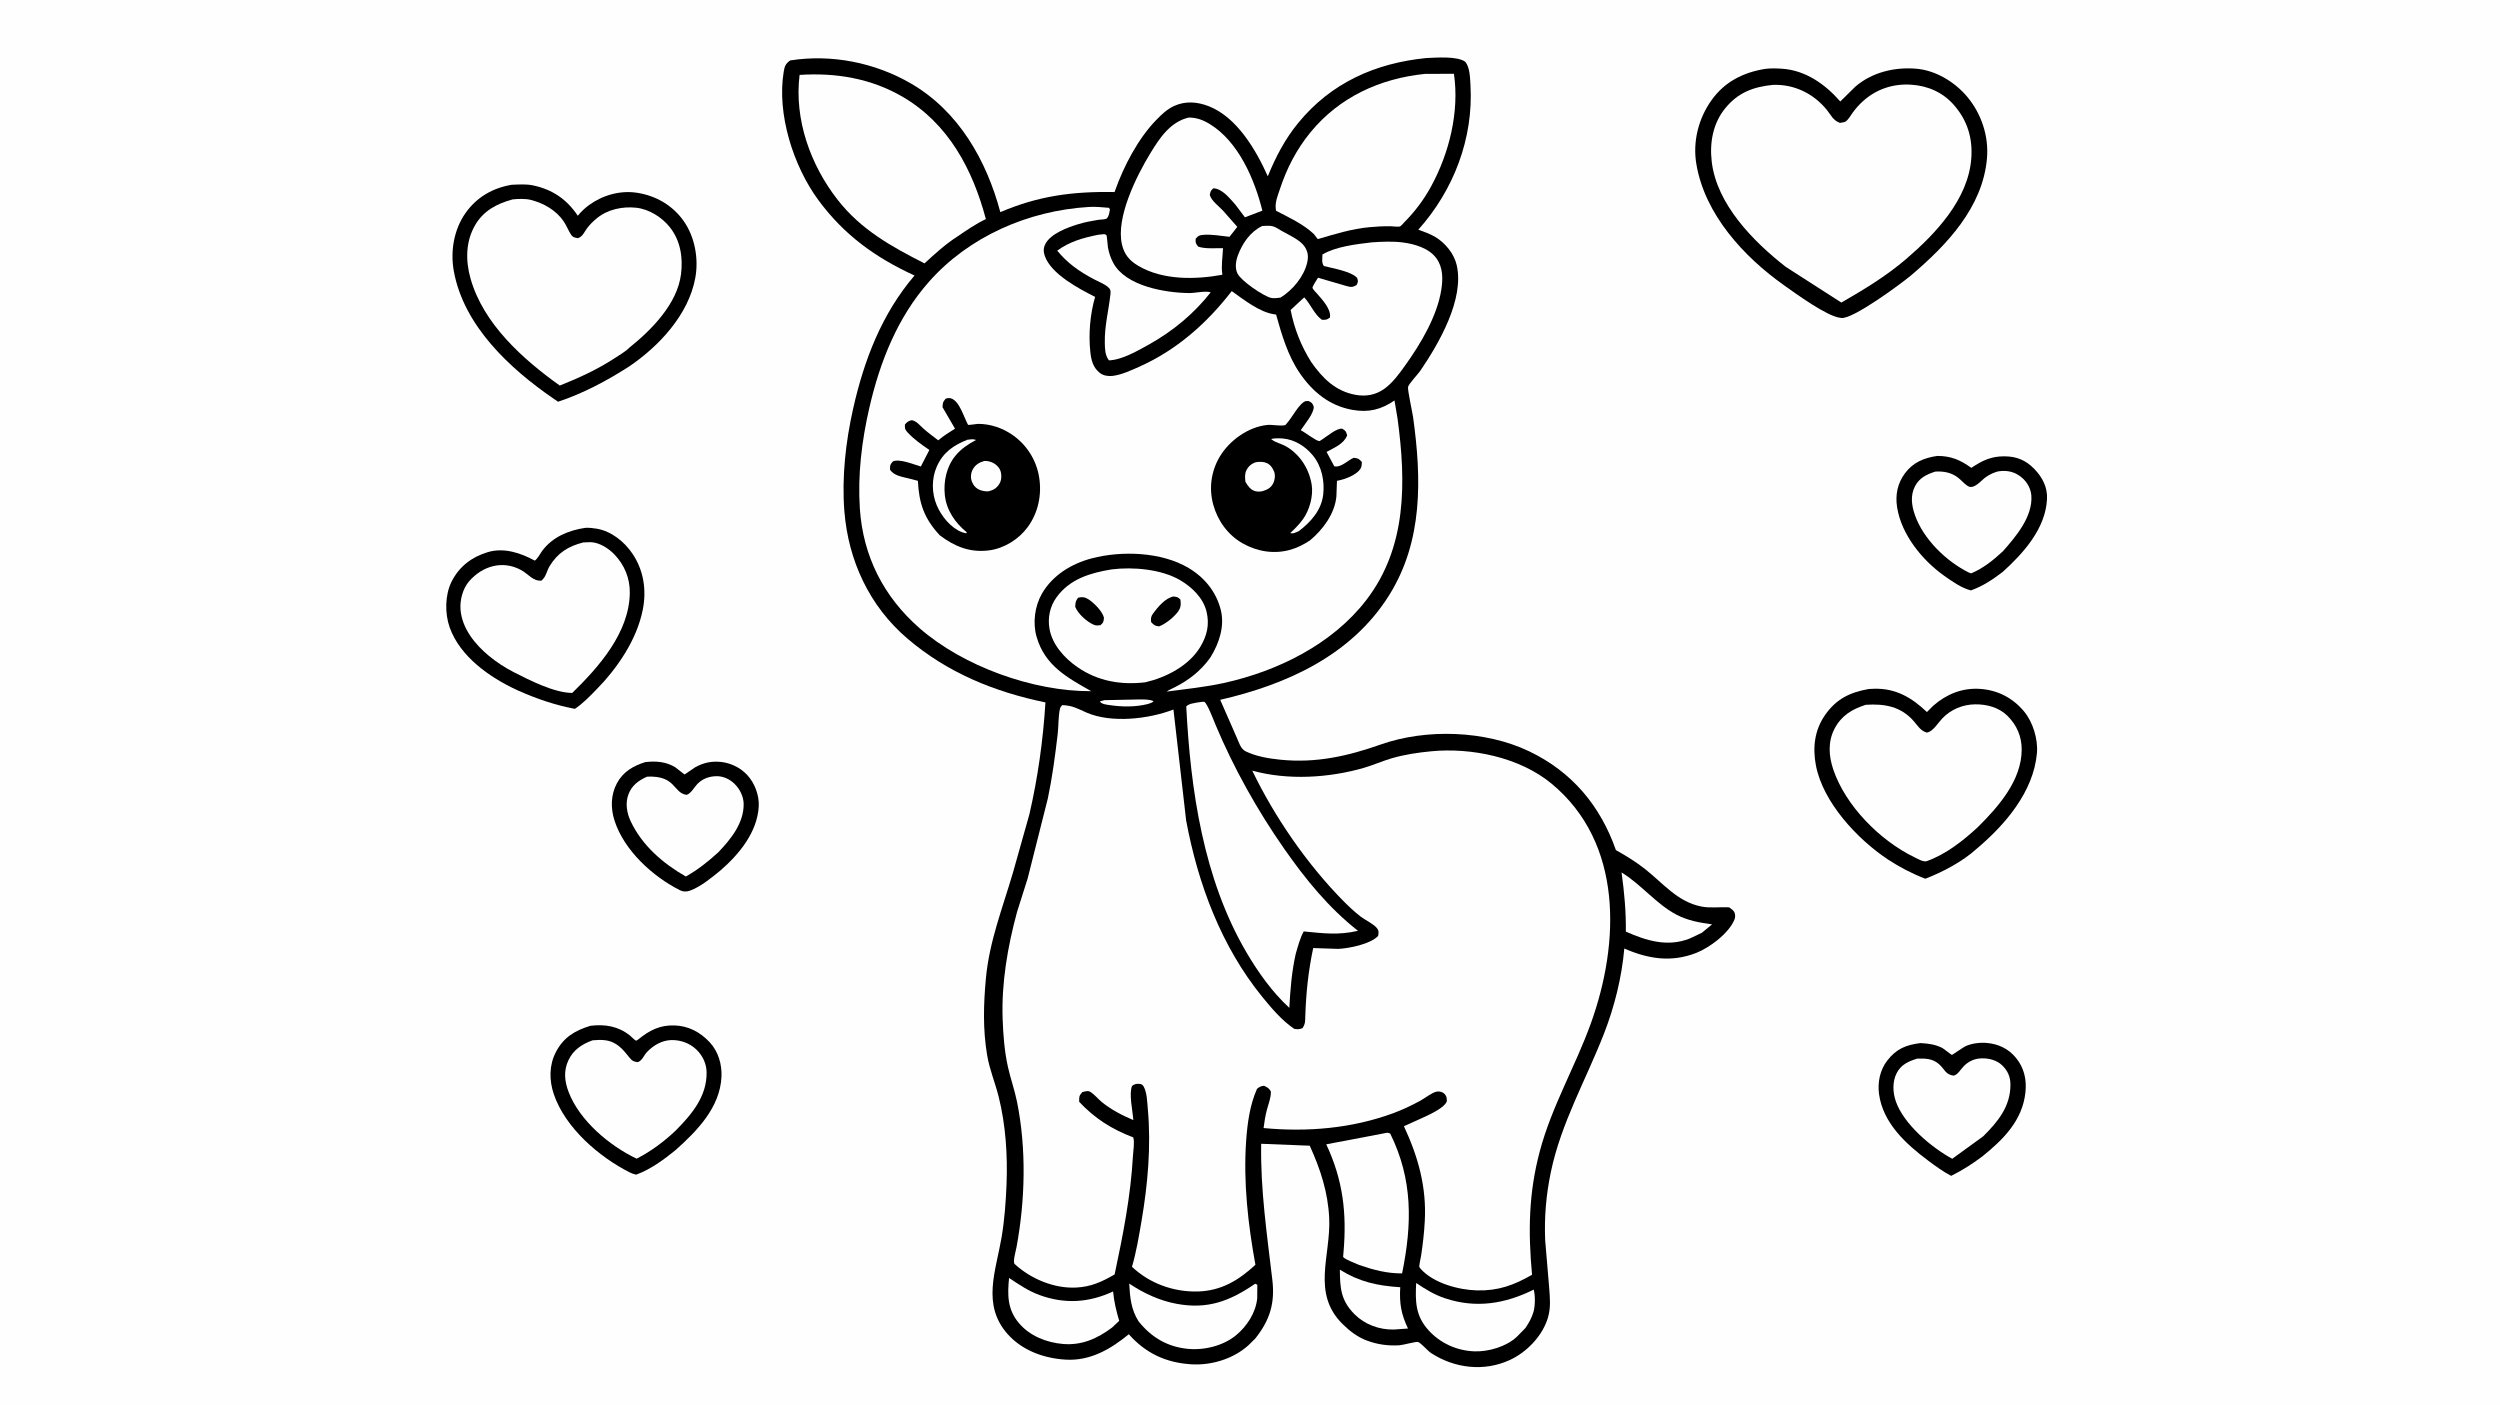 <svg version="1.1" xmlns="http://www.w3.org/2000/svg" style="display: block;" viewBox="0 0 2048 1152" width="1820" height="1024">
<path transform="translate(0,0)" fill="rgb(254,254,254)" d="M -0 -0 L 2048 0 L 2048 1152 L -0 1152 L -0 -0 z"/>
<path transform="translate(0,0)" fill="rgb(0,0,0)" d="M 528.598 624.174 C 537.145 623.153 545.722 623.79 553.189 628.424 C 554.208 629.057 560.447 634.264 560.896 634.289 C 561.021 634.295 568.377 629.042 569.382 628.482 C 575.25 625.22 580.781 623.705 587.479 623.826 C 596.659 623.991 605.785 627.921 612.063 634.669 C 618.279 641.351 622.103 651.475 621.563 660.61 C 620.32 681.615 605.549 699.65 590.301 712.833 C 583.261 718.614 573.773 726.483 565.158 729.5 C 562.539 730.417 559.721 730.486 557.198 729.223 C 534.74 717.984 511.247 696.522 503.412 672.077 C 500.171 661.965 500.277 651.021 505.387 641.5 C 510.493 631.986 518.699 627.336 528.598 624.174 z"/>
<path transform="translate(0,0)" fill="rgb(254,254,254)" d="M 530.119 636.087 C 554.081 635.046 551.108 649.347 562.5 651.018 C 566.226 649.726 568.509 645.008 571.194 642.194 C 575.409 637.778 580.969 635.788 587 635.714 C 592.563 635.646 597.873 638.189 601.793 642.046 C 606.093 646.277 609.155 652.423 609.209 658.5 C 609.35 674.184 598.694 687.319 588.44 698.052 C 580.109 705.642 571.695 712.377 561.832 717.891 C 543.015 707.153 525.981 692.46 516.629 672.584 C 513.494 665.922 512.131 657.827 514.757 650.76 C 517.582 643.157 523.002 639.294 530.119 636.087 z"/>
<path transform="translate(0,0)" fill="rgb(0,0,0)" d="M 1573.24 854.353 C 1579.65 854.715 1585.28 855.39 1591.09 858.334 C 1592.41 859.003 1598.51 864.044 1599.02 864.057 C 1599.36 864.066 1608.5 857.619 1610.29 856.833 C 1615.49 854.553 1621.78 853.76 1627.42 854.224 C 1636.98 855.009 1645.28 858.916 1651.4 866.356 C 1658.19 874.598 1660.35 884.243 1659.23 894.749 C 1656.79 917.729 1641.16 933.294 1624.09 947.064 C 1615.98 953.201 1607.49 958.607 1598.38 963.126 C 1591.82 959.683 1585.65 955.18 1579.72 950.762 C 1561.46 937.15 1542.54 919.936 1539.31 896.145 C 1538.01 886.56 1540.06 876.414 1546.04 868.674 C 1553.54 858.969 1561.47 855.849 1573.24 854.353 z"/>
<path transform="translate(0,0)" fill="rgb(254,254,254)" d="M 1570.49 867.092 C 1577.17 866.898 1583.09 866.908 1588.42 871.597 C 1593.21 875.806 1593.64 880.16 1600.5 881.046 C 1604.14 879.917 1605.95 876.156 1608.49 873.5 C 1612.55 869.252 1617.58 866.977 1623.44 866.86 C 1629.51 866.739 1635.87 868.354 1640.31 872.715 C 1644.78 877.096 1646.9 882.018 1646.95 888.289 C 1647.09 906.206 1636.58 918.913 1624.62 930.734 L 1599.28 949.133 C 1582.36 939.987 1559.46 920.771 1553.03 902 C 1550.54 894.728 1550.17 886.121 1553.68 879.126 C 1557.28 871.953 1563.23 869.416 1570.49 867.092 z"/>
<path transform="translate(0,0)" fill="rgb(0,0,0)" d="M 1586.99 373.347 C 1598.29 373.374 1605.93 376.645 1614.89 383.133 C 1623.91 377.128 1631.15 373.601 1642.09 373.677 C 1652.15 373.746 1659.61 376.837 1666.66 384.178 C 1673.18 390.963 1677.34 398.969 1676.92 408.509 C 1675.84 432.754 1657.62 453.014 1640.68 468.314 C 1632.51 474.631 1624.36 479.98 1614.61 483.527 C 1607.06 481.705 1599.01 476.021 1592.68 471.537 C 1574.68 458.783 1557.68 437.846 1554.12 415.519 C 1552.5 405.304 1554.39 395.907 1560.55 387.564 C 1567.21 378.553 1576.29 374.954 1586.99 373.347 z"/>
<path transform="translate(0,0)" fill="rgb(254,254,254)" d="M 1585.4 386.184 C 1592.17 385.78 1598.5 386.891 1604 391.127 C 1606.7 393.208 1609.14 396.251 1612 398.025 C 1617.19 401.244 1623.01 393.247 1626.97 390.583 C 1630.25 388.376 1634.48 386.195 1638.47 385.8 C 1645.38 385.115 1651.06 386.671 1656.37 391.163 C 1660.67 394.792 1663.7 400.276 1664.09 405.913 C 1665.28 423.125 1651.48 439.327 1640.8 451.435 C 1633.03 458.707 1624.64 465.412 1614.76 469.571 C 1614.1 469.387 1613.55 469.225 1612.93 468.922 C 1594.38 459.748 1575.55 441.49 1568.67 421.674 C 1565.96 413.885 1564.86 405.79 1568.75 398.239 C 1572.33 391.307 1578.28 388.482 1585.4 386.184 z"/>
<path transform="translate(0,0)" fill="rgb(0,0,0)" d="M 483.691 840.18 C 495.702 838.765 506.447 840.475 516.13 848.224 C 517.195 849.076 520.054 852.079 521.02 852.363 C 521.397 852.473 522.619 851.55 522.89 851.33 C 531.955 843.974 540.47 839.513 552.457 839.889 C 564.056 840.253 573.651 845.371 581.462 853.777 C 588.458 861.306 591.516 871.886 591.034 882 C 589.833 907.183 570.985 926.313 553.384 942.057 C 543.728 949.884 532.92 957.854 521.152 962.124 C 519.405 961.771 517.779 961.252 516.183 960.452 C 490.808 947.731 462.927 923.709 453.615 896.025 C 449.842 884.809 449.812 872.369 455.367 861.719 C 461.733 849.516 471.061 844.052 483.691 840.18 z"/>
<path transform="translate(0,0)" fill="rgb(254,254,254)" d="M 485.427 852.086 C 488.768 851.772 492.578 851.586 495.901 852.043 C 505.418 853.352 510.322 859.547 515.888 866.5 C 518.038 869.185 519.16 869.524 522.5 869.967 C 526.126 868.7 527.467 864.381 530.019 861.679 C 535.244 856.147 542.472 851.982 550.188 851.878 C 557.827 851.775 565.203 854.53 570.677 859.843 C 575.668 864.688 578.77 871.356 578.853 878.368 C 579.088 898.211 566.618 912.771 553.497 926.037 C 544.226 934.876 532.957 943.297 521.51 949.046 C 499.299 938.415 474.937 918.096 465.877 894.583 C 462.51 885.846 461.544 877.31 465.58 868.577 C 469.591 859.899 476.749 855.227 485.427 852.086 z"/>
<path transform="translate(0,0)" fill="rgb(0,0,0)" d="M 479.402 432.276 C 482.524 432.071 485.926 432.452 489 432.989 C 500.922 435.074 511.54 443.658 518.18 453.533 C 527.346 467.164 529.718 483.279 526.599 499.164 C 521.708 524.076 505.636 547.41 488.125 565.199 C 482.753 570.656 477.332 576.285 470.946 580.553 C 454.637 577.432 439.91 572.429 424.727 565.688 L 423.353 565.059 C 401.198 554.828 376.824 537.73 368.357 513.789 C 364.325 502.39 364.486 487.122 369.984 476.241 C 376.236 463.868 386.446 456.147 399.601 452.176 C 412.77 448.201 426.539 452.815 438.058 459.107 C 440.129 457.995 442.611 453.206 444.131 451.158 C 452.623 439.725 465.698 434.33 479.402 432.276 z"/>
<path transform="translate(0,0)" fill="rgb(254,254,254)" d="M 477.818 444.225 L 483.617 443.991 C 490.762 444.101 498.469 448.99 503.254 453.978 C 511.584 462.661 516.1 473.572 515.934 485.644 C 515.486 518.087 490.69 546.172 468.774 567.521 C 453.666 567.352 433.803 557.06 420.693 550.412 C 413.44 546.644 406.864 542.377 400.553 537.17 C 389.126 527.743 378.525 514.681 377.278 499.361 C 376.632 491.439 379.078 482.02 384.364 475.965 C 395.242 463.503 411.674 458.623 426.781 466.781 C 432.821 470.043 436.407 475.963 443.5 475.537 C 447.574 472.189 447.618 467.945 450.293 463.549 C 456.877 452.729 465.684 447.288 477.818 444.225 z"/>
<path transform="translate(0,0)" fill="rgb(0,0,0)" d="M 1530.85 564.291 L 1535.2 564.091 C 1553.05 563.585 1566.07 571.32 1578.54 583.168 L 1583.7 578.002 C 1594.46 568.526 1607.57 563.178 1622.1 564.198 C 1636.53 565.212 1648.7 571.48 1657.99 582.526 C 1665.35 591.292 1669.67 605.416 1668.65 616.908 C 1665.83 648.597 1642.53 675.622 1619.16 695.275 C 1607.87 705.587 1591.41 714.289 1577.2 719.706 C 1566.55 715.644 1556.08 710.217 1546.57 703.923 C 1521.7 687.454 1493.39 657.19 1487.6 626.925 C 1484.82 612.386 1486.43 598.119 1495 585.726 C 1504.16 572.485 1515.43 567.03 1530.85 564.291 z"/>
<path transform="translate(0,0)" fill="rgb(254,254,254)" d="M 1528.5 577.227 C 1543.71 576.228 1557.25 578.508 1567.83 590.718 C 1571.07 594.458 1573.53 598.742 1578.5 599.986 C 1583.49 599.232 1587.73 591.902 1591.23 588.277 C 1598.3 580.961 1607.83 577.002 1617.97 576.857 C 1627.47 576.721 1637.5 579.33 1644.44 586.204 C 1652.14 593.843 1656.19 603.078 1656.17 613.917 C 1656.14 639.094 1637.17 660.669 1620.37 677.312 C 1608.34 688.497 1594.05 699.751 1578.4 705.299 C 1575.66 706.271 1570.74 703.293 1568 701.961 C 1540.03 688.351 1511.88 659.984 1501.81 630.21 C 1498.13 619.313 1497.32 607.658 1502.71 597.097 C 1508.28 586.182 1517.23 580.738 1528.5 577.227 z"/>
<path transform="translate(0,0)" fill="rgb(0,0,0)" d="M 419.16 151.227 C 424.96 151 430.994 150.528 436.708 151.738 C 452.684 155.121 464.379 163.197 473.33 176.615 C 475.957 173.316 479.131 170.348 482.534 167.86 C 493.764 159.649 508.196 155.627 522.01 157.8 C 537.481 160.233 551.102 168.149 560.132 181.017 C 569.325 194.116 572.445 211.916 569.583 227.54 C 564.056 257.712 539.813 283.519 515.265 300.156 C 497.074 311.808 477.74 322.153 457.162 328.958 L 453.551 326.496 C 417.558 301.789 379.882 266.759 371.76 221.927 C 368.82 205.702 371.827 187.858 381.412 174.302 C 390.59 161.323 403.682 153.848 419.16 151.227 z"/>
<path transform="translate(0,0)" fill="rgb(254,254,254)" d="M 419.84 163.218 C 424.413 162.719 430.422 162.496 434.877 163.626 C 445.391 166.296 455.778 172.213 461.886 181.379 C 464.139 184.76 465.559 188.66 467.775 192.041 C 469.294 194.359 471.005 194.56 473.5 194.977 C 477.439 193.614 478.696 189.769 481.06 186.653 C 483.302 183.699 486.162 180.913 489.043 178.565 C 497.909 171.336 510.039 168.822 521.227 170.04 C 531.683 171.18 542.153 177.756 548.631 185.866 C 557.467 196.927 559.61 210.776 557.886 224.5 C 554.817 248.916 533.642 270.154 515.53 284.714 C 512.323 287.942 507.118 290.935 503.277 293.45 C 489.486 302.478 473.866 309.628 458.573 315.71 C 428.258 294.076 395.989 265.184 385.5 228.182 C 381.338 213.501 381.364 197.932 389.152 184.407 C 396.028 172.465 407.023 166.75 419.84 163.218 z"/>
<path transform="translate(0,0)" fill="rgb(0,0,0)" d="M 1446.06 56.291 C 1450.5 55.726 1455.34 55.849 1459.8 56.148 C 1479.12 57.437 1495.27 68.873 1507.55 83.011 L 1519.9 70.831 C 1533.56 59.06 1552.14 54.658 1569.77 56.147 C 1585.75 57.495 1601.2 66.891 1611.44 79.021 C 1623.17 92.929 1629.29 111.395 1627.73 129.567 C 1624.27 169.805 1594.65 200.738 1565.43 225.532 C 1556.52 232.957 1517.86 261.327 1508.57 260.343 L 1507.5 260.203 C 1496.47 258.896 1471.57 240.707 1461.69 233.716 C 1428.46 210.201 1396.57 175.529 1389.64 134.193 C 1386.55 115.802 1391.45 96.636 1402.3 81.619 C 1413.09 66.689 1428.25 59.14 1446.06 56.291 z"/>
<path transform="translate(0,0)" fill="rgb(254,254,254)" d="M 1452.56 69.37 C 1469.8 68.829 1485.42 76.376 1496.36 89.65 C 1500.14 94.234 1501.42 98.373 1507.27 100.536 C 1508.42 100.287 1510.61 100.092 1511.61 99.593 C 1513.77 98.505 1516.26 94.232 1517.63 92.299 C 1520.16 88.746 1523.15 85.388 1526.42 82.492 C 1537.38 72.775 1550.85 68.325 1565.48 69.231 C 1579.27 70.084 1591.69 75.525 1600.83 86.082 C 1611.81 98.75 1616.16 113.268 1614.87 129.836 C 1612.27 163.309 1585.68 191.292 1561.62 211.953 C 1545.31 225.979 1527.02 237.028 1508.43 247.717 L 1462.96 218.52 C 1436.43 197.823 1406.33 167.329 1402.24 132.233 C 1400.42 116.626 1403.27 100.741 1413.44 88.382 C 1423.95 75.599 1436.37 70.99 1452.56 69.37 z"/>
<path transform="translate(0,0)" fill="rgb(0,0,0)" d="M 1168.5 47.399 C 1176.62 47.106 1193.64 45.595 1200.4 50.5 C 1204.15 55.155 1204.28 63.797 1204.62 69.7 C 1207.13 113.296 1190.79 155.74 1161.89 187.995 C 1166.54 189.763 1171.57 191.423 1175.83 194.005 C 1183.93 198.913 1191.09 207.531 1193.29 216.862 C 1199.9 244.914 1178.6 281.466 1163.54 303.557 C 1161.68 306.294 1154.1 314.22 1153.48 316.851 C 1152.96 319.054 1157.1 337.985 1157.61 341.629 C 1164.57 391.887 1165.8 443.016 1137.97 487.477 C 1107.17 536.704 1054.05 560.631 999.592 573.151 L 1013.12 604 C 1015.06 608.285 1016.3 613.407 1020.64 615.463 C 1029.37 619.595 1039.47 621.261 1049.01 622.223 C 1078.08 625.153 1104.1 619.285 1131.21 609.716 C 1168.38 596.598 1216.94 598.214 1252.65 615.314 C 1287.83 632.162 1310.96 659.858 1323.77 696.281 C 1332.14 700.968 1340.25 705.928 1347.79 711.903 C 1362.58 723.637 1374.28 738.625 1393.74 742.49 C 1400.96 743.926 1409.09 742.756 1416.5 743.131 C 1418.07 744.257 1420.17 745.575 1420.92 747.429 C 1421.61 749.131 1421.6 751.298 1420.93 753 C 1416.43 764.409 1400.37 776.269 1389.51 780.504 C 1369.06 788.482 1350.1 785.378 1330.63 776.894 C 1328.58 800.499 1322.57 824.558 1313.99 846.6 C 1299.21 884.522 1278.84 919.785 1270.45 960.051 C 1266.55 978.817 1265.02 996.802 1265.81 1015.95 L 1269.05 1054.34 C 1269.68 1062.86 1270.56 1070.64 1268.14 1079.03 L 1267.88 1079.9 L 1267.29 1081.64 C 1262.32 1095.5 1250.19 1107.78 1236.9 1113.95 C 1215.81 1123.72 1191.57 1120.83 1172.39 1108.31 C 1169.49 1106.41 1164.36 1100.28 1161.72 1099.24 C 1160.22 1098.66 1149.27 1101.73 1146.5 1101.91 C 1137.27 1102.48 1128.61 1101.33 1119.91 1098.11 C 1112.13 1095.24 1105.59 1090.22 1099.76 1084.43 C 1074.27 1059.16 1090.27 1028.58 1088.89 997.913 C 1087.94 976.697 1081.68 957.573 1072.93 938.422 L 1033.16 936.84 C 1032.5 974.807 1037.93 1010.91 1042.32 1048.51 C 1044.53 1067.4 1040.3 1081.28 1028.41 1096.27 L 1022.72 1101.9 C 1010.38 1113.02 992.612 1118.46 976.147 1117.5 C 955.191 1116.27 938.568 1108.47 924.716 1092.87 C 909.904 1105.05 893.236 1114.78 873.325 1113.69 C 855.388 1112.7 837.401 1106.29 825.287 1092.55 C 804.229 1068.66 815.777 1041.12 820.431 1013.84 C 822.895 999.409 823.964 984.652 824.554 970.036 C 825.507 946.409 823.861 921.114 818.061 898.112 C 815.157 886.597 810.649 876.065 808.66 864.224 C 805.107 843.065 805.688 822.507 807.661 801.237 C 810.471 770.938 821.333 743.667 829.797 714.771 L 843.234 667.091 C 850.198 637.085 854.53 606.01 856.431 575.287 C 814.528 566.601 776.193 551.02 743.389 523.018 C 712.217 496.409 694.878 459.063 691.7 418.518 C 689.523 390.741 692.807 361.61 698.921 334.5 C 707.907 294.656 722.379 256.915 749.179 225.561 C 717.091 210.859 691.39 192.324 670.353 163.692 C 649.879 135.827 636.296 93.208 642.007 58.662 C 642.764 54.082 643.51 52.117 647.272 49.377 C 681.153 44.039 716.684 51.105 746.224 68.242 C 785.302 90.912 808.125 131.14 819.47 173.639 C 851.047 160.168 879.113 156.605 913.055 157.174 L 913.456 156.027 C 920.584 135.976 932.274 113.494 947.146 98.187 C 951.472 93.734 956.025 89.336 961.73 86.713 C 971.009 82.448 980.718 83.179 990.114 86.829 C 1013.3 95.836 1028.97 122.786 1038.58 144.279 C 1045.1 128.328 1052.55 113.968 1063.5 100.581 C 1090.45 67.645 1126.74 51.548 1168.5 47.399 z"/>
<path transform="translate(0,0)" fill="rgb(254,254,254)" d="M 904.65 573.429 L 932.62 572.864 C 936.783 572.902 941.122 572.543 945 574.26 C 944.171 575.543 941.87 576.02 940.407 576.569 C 930.256 579.163 919.061 579.024 908.762 577.438 C 906.003 577.013 902.653 576.791 900.966 574.5 L 904.65 573.429 z"/>
<path transform="translate(0,0)" fill="rgb(254,254,254)" d="M 1097.62 1039.99 C 1113.66 1049.99 1128.43 1053.17 1147.08 1054.36 C 1146.31 1067.5 1147.76 1076.27 1153.43 1088.19 L 1141.7 1089.02 C 1129.86 1089.21 1118.09 1084.96 1109.64 1076.5 C 1098.37 1065.21 1097.71 1054.92 1097.62 1039.99 z"/>
<path transform="translate(0,0)" fill="rgb(254,254,254)" d="M 1328.38 714.58 C 1344.49 724.383 1356.77 740.431 1373.27 749.113 C 1382.65 754.048 1392.21 755.666 1402.53 757.108 L 1394.18 763.976 L 1384.22 768.707 C 1366.02 775.873 1348.88 770.531 1331.89 763.049 C 1332.08 746.563 1330.64 730.881 1328.38 714.58 z"/>
<path transform="translate(0,0)" fill="rgb(254,254,254)" d="M 1034.08 184.983 C 1036.66 184.866 1039.62 184.603 1042.16 185.093 C 1044.73 185.587 1047.76 187.765 1050.04 189.056 C 1055.51 192.153 1065.05 196.398 1068.63 201.701 C 1071.56 206.045 1072 209.961 1070.83 215.035 C 1068.19 226.512 1058.75 237.688 1048.95 243.669 C 1046.42 243.995 1043.35 244.494 1040.87 243.805 C 1034.51 242.04 1016.8 230.068 1013.76 223.956 C 1011.5 219.414 1012.38 213.591 1014.1 209 C 1017.79 199.093 1024.35 189.528 1034.08 184.983 z"/>
<path transform="translate(0,0)" fill="rgb(254,254,254)" d="M 826.625 1046.78 C 834.668 1052.08 842.314 1057.36 851.414 1060.7 C 872.149 1068.32 892.027 1067.08 911.854 1057.81 C 912.549 1066.01 914.527 1074.01 916.839 1081.88 L 911.011 1087.4 C 898.901 1096.45 886.216 1102.15 870.76 1100.84 C 857.275 1099.69 843.501 1094.26 834.637 1083.66 C 825.157 1072.32 825.267 1060.69 826.625 1046.78 z"/>
<path transform="translate(0,0)" fill="rgb(254,254,254)" d="M 1028.22 1051.5 C 1029.12 1051.68 1029.32 1051.92 1030 1052.5 L 1029.9 1063.5 C 1028.76 1075.17 1021.49 1086.37 1012.57 1093.7 C 1001.84 1102.53 985.978 1106.3 972.243 1104.75 C 955.734 1102.9 942.94 1095.13 932.699 1082.27 C 926.448 1072.4 925.712 1062.61 925.049 1051.35 C 936.775 1059.28 949.973 1065.37 963.953 1067.96 C 989.435 1072.67 1007.49 1065.69 1028.22 1051.5 z"/>
<path transform="translate(0,0)" fill="rgb(254,254,254)" d="M 1160.12 1050.88 C 1168.01 1056.17 1174.83 1060.43 1183.95 1063.47 C 1209.13 1071.85 1233.08 1067.96 1256.42 1056.3 C 1257.73 1061 1257.64 1069.68 1256.28 1074.38 C 1254.79 1079.51 1252.62 1083.33 1249.64 1087.75 L 1242.72 1094.83 C 1234.15 1102.97 1219.54 1107.29 1207.91 1106.88 C 1193.45 1106.37 1179.83 1100.26 1170.14 1089.48 C 1159.42 1077.56 1159.4 1065.89 1160.12 1050.88 z"/>
<path transform="translate(0,0)" fill="rgb(254,254,254)" d="M 899.551 192.194 L 904.5 191.657 C 905.128 191.938 905.95 191.966 906.385 192.5 C 906.866 193.092 907.373 201.138 907.589 202.375 C 908.359 206.78 909.839 211.212 911.948 215.165 C 922.205 234.391 954.725 239.737 974.168 239.933 C 979.105 239.983 987.399 237.923 991.821 239.328 C 977.98 256.933 960.939 270.957 941.505 281.934 C 932.086 287.078 919.41 294.659 908.5 295.071 L 908.155 294.649 C 905.27 290.82 905.153 285.472 905.062 280.875 C 904.782 266.773 908.179 254.57 909.677 240.858 C 909.978 238.1 909.811 236.755 907.5 234.857 C 904.365 232.283 899.529 230.423 895.898 228.494 C 884.162 222.262 874.53 215.538 866.072 205.201 C 876.326 197.668 887.297 194.683 899.551 192.194 z"/>
<path transform="translate(0,0)" fill="rgb(254,254,254)" d="M 1134.7 928.111 C 1136.71 927.722 1136.9 927.625 1138.88 928.5 C 1157.51 966.304 1156.86 1002.48 1148.6 1043.02 C 1136.32 1043.13 1125.02 1040.16 1113.51 1036.15 C 1110.71 1034.86 1101.89 1031.71 1100.27 1029.55 C 1100.2 1029.46 1100.57 1026.09 1100.6 1025.76 C 1103.37 993.737 1100.23 966.54 1086.46 937.304 L 1134.7 928.111 z"/>
<path transform="translate(0,0)" fill="rgb(254,254,254)" d="M 910.659 466.31 C 928.201 464.097 951.375 466.13 966.8 475.153 C 976.429 480.785 985.641 489.647 988.377 500.813 C 991.006 511.544 988.764 520.837 983.039 530.172 C 973.68 545.433 955.063 554.919 938.248 558.793 C 918.345 561.172 899.285 557.913 882.546 546.305 C 871.948 538.956 861.969 527.924 859.732 514.882 C 858.177 505.819 860.075 496.667 865.507 489.164 C 876.401 474.118 893.197 469.162 910.659 466.31 z"/>
<path transform="translate(0,0)" fill="rgb(0,0,0)" d="M 883.15 489.5 C 886.706 488.654 888.994 489.013 892 491.028 C 896.458 494.017 903.133 500.675 904.394 506 C 903.894 509.444 904.098 509.755 901.5 511.99 C 899.03 512.268 898.004 512.542 895.672 511.505 C 890.255 509.096 883.036 502.607 880.84 497 C 880.984 493.425 880.994 492.539 883.15 489.5 z"/>
<path transform="translate(0,0)" fill="rgb(0,0,0)" d="M 961.412 488.5 C 964.415 488.956 964.849 488.895 966.978 491 C 967.307 493.605 967.547 495.97 966.47 498.461 C 964.192 503.728 954.881 511.136 949.5 512.993 C 945.816 512.484 945.484 512.04 943.016 509.5 C 942.644 506.705 942.81 504.898 944.5 502.587 C 948.421 497.226 954.677 489.659 961.412 488.5 z"/>
<path transform="translate(0,0)" fill="rgb(254,254,254)" d="M 973.701 96.167 C 980.212 96.11 985.6 98.145 991.088 101.515 C 1014.65 115.982 1027.79 146.894 1034.13 172.427 L 1019.85 177.888 L 1011.86 167.285 C 1007.12 162.032 1001.3 154.505 994 154.1 C 991.723 156.106 991.73 156.502 991.055 159.5 C 992.193 164.149 998.402 168.773 1001.67 172.175 L 1013.59 185.708 L 1007.2 193.87 C 1000.52 193.138 992.482 191.678 985.844 192.242 C 982.517 192.525 981.65 192.877 979.5 195.409 C 979.335 198.928 979.393 199.034 981.5 201.864 C 987.09 203.908 995.855 203.066 1001.89 203.161 C 1001.59 210.973 1000.27 216.938 1001.34 224.945 C 979.131 228.993 952.608 229.491 932.5 217.635 C 925.234 213.351 920.957 208.302 919.07 199.962 C 914.072 177.875 931.062 143.973 942.309 125.489 C 949.976 112.887 958.575 99.831 973.701 96.167 z"/>
<path transform="translate(0,0)" fill="rgb(254,254,254)" d="M 1123.82 198.394 C 1132.03 197.823 1140.67 197.433 1148.86 198.438 C 1158.51 199.623 1170.44 203.048 1176.53 211.23 C 1182.17 218.813 1182.12 228.198 1180.73 237.094 C 1177.35 258.838 1163.8 281.53 1151.19 299.118 C 1146.25 306.006 1140.91 313.475 1133.94 318.44 C 1126.92 323.44 1118.98 324.845 1110.51 323.318 C 1094.03 320.345 1083.31 309.625 1074.14 296.421 C 1065.8 283.255 1060.29 269.077 1057.28 253.792 L 1068.42 243.454 C 1073.5 248.778 1077.09 258.04 1083 261.861 C 1086.39 261.842 1086.82 261.972 1089.5 259.978 C 1090.58 253.22 1083.44 245.631 1079.21 240.725 C 1078.07 239.399 1075.57 237.184 1075.21 235.576 C 1074.99 234.619 1078.98 228.582 1079.7 227.374 L 1103.45 234.29 C 1107.04 235.255 1108.21 235.15 1111.34 233.342 C 1112.67 230.505 1112.67 230.499 1111.77 227.5 C 1106.64 222.021 1091.73 219.703 1084.5 217.773 C 1082.5 214.987 1083.3 211.711 1083.36 208.335 C 1094.22 201.817 1111.27 199.868 1123.82 198.394 z"/>
<path transform="translate(0,0)" fill="rgb(254,254,254)" d="M 981.663 575.222 C 982.686 575.133 985.628 574.56 986.5 574.804 C 988.818 575.452 994.749 591.18 995.789 593.658 C 1010.64 629.061 1030.09 663.804 1052.07 695.238 C 1069.54 720.225 1088.38 743.478 1112.47 762.394 C 1096.16 766.109 1084.25 764.44 1068.01 762.882 C 1064.91 768.545 1063.34 774.924 1061.5 781.08 C 1058.15 795.798 1057.06 810.461 1056.21 825.475 C 1042.29 812.746 1030.56 796.201 1021.06 780 C 985.811 719.883 975.266 647.07 971.776 578.5 C 974.446 576.061 978.155 575.954 981.663 575.222 z"/>
<path transform="translate(0,0)" fill="rgb(254,254,254)" d="M 1167.25 60.397 L 1191.07 60.294 C 1195.62 91.405 1187.25 125.335 1172.31 152.653 C 1166.63 163.027 1159.4 172.867 1151.06 181.238 C 1150.25 182.055 1147.84 184.985 1146.9 185.344 C 1145.52 185.872 1140.69 185.209 1139.01 185.188 C 1133.22 185.117 1127.61 185.443 1121.85 185.968 C 1107.37 187.286 1093.4 191.693 1079.5 195.739 L 1076.25 191.516 C 1067.54 183.368 1055.83 177.967 1045.32 172.5 L 1045.06 170.281 C 1044.56 165.144 1046.81 159.939 1048.39 155.103 C 1053.97 138.008 1062.09 122.224 1073.54 108.254 C 1097.24 79.354 1130.53 64.15 1167.25 60.397 z"/>
<path transform="translate(0,0)" fill="rgb(254,254,254)" d="M 655.016 61.236 C 684.557 59.255 713.594 64.079 739.386 79.131 C 777.018 101.092 796.824 138.72 807.626 179.342 C 799.45 183.196 792.123 188.306 784.664 193.361 C 774.597 199.786 766.108 207.579 757.354 215.624 C 730.294 201.856 705.458 188.15 686.292 163.657 C 663.956 135.113 650.531 97.768 655.016 61.236 z"/>
<path transform="translate(0,0)" fill="rgb(254,254,254)" d="M 891.573 169.428 C 897.217 169.01 902.874 169.648 908.5 170.098 L 909.265 171.5 C 908.897 173.391 908.633 175.695 907.676 177.382 C 907.521 177.655 906.797 178.817 906.5 178.971 C 905.097 179.697 901.364 179.676 899.598 179.957 C 894.05 180.838 888.565 181.915 883.183 183.547 C 874.56 186.162 860.546 191.375 856.332 199.768 C 854.685 203.046 854.708 206.067 855.871 209.449 C 861.002 224.374 883.828 236.392 897.111 243.051 C 893.023 257.233 891.619 273.402 893.188 288.086 C 893.921 294.943 895.415 301.096 901.157 305.5 C 903.968 307.656 908.045 308.218 911.496 307.79 C 918.751 306.891 926.456 303.335 933.098 300.37 C 963.93 286.61 988.524 264.846 1009.04 238.334 C 1019.08 245.411 1031.81 255.735 1044.3 257.4 L 1045.36 257.535 C 1050.07 274.204 1054.92 291.108 1064.8 305.564 C 1075.22 320.806 1089.04 332.198 1107.65 335.576 C 1121.1 338.016 1131.31 335.468 1142.38 327.919 L 1144.89 342.891 C 1151.87 394.686 1152.63 447.888 1119.4 491.25 C 1091.48 527.686 1046.45 549.769 1002.41 559.409 C 987.136 562.753 971.504 564.297 956.023 566.385 C 956.134 565.714 961.264 563.427 962.364 562.868 C 973.859 557.03 983.338 549.679 990.973 539.267 L 991.831 537.972 C 998.764 526.727 1003.4 512.688 1000.06 499.469 C 996.306 484.592 986.763 472.946 973.696 465.152 C 951.489 451.906 918.796 450.868 894.435 457.248 C 877.775 461.611 862.245 471.043 853.5 486.283 C 847.647 496.482 845.911 510.168 849.166 521.5 C 855.968 545.185 874.27 554.937 893.941 566.074 C 846.285 566.377 788.976 545.683 753.25 514.427 C 723.839 488.695 706.959 455.445 704.385 416.417 C 702.562 388.788 705.955 360.907 712.144 334.013 C 720.82 296.315 735.159 259.932 761.021 230.67 C 793.926 193.44 842.539 172.462 891.573 169.428 z"/>
<path transform="translate(0,0)" fill="rgb(0,0,0)" d="M 774.646 326.5 C 775.211 326.289 775.39 326.202 776.057 326.074 C 784.112 324.532 788.448 338.284 791.254 344.155 C 791.422 344.508 792.862 347.793 793.015 347.864 C 793.805 348.227 799.907 347.096 801.5 347.1 C 811.525 347.127 821.431 350.539 829.59 356.265 C 841.27 364.462 848.997 376.777 851.27 390.841 C 853.582 405.142 850.503 419.952 841.849 431.718 C 834.596 441.58 822.723 449.047 810.5 450.69 C 794.822 452.797 782.14 447.656 769.855 438.383 C 757.075 424.585 752.849 412.299 751.927 393.735 L 745.085 391.969 C 739.719 390.558 732.1 389.685 729.072 384.5 C 729.157 380.775 729.077 380.6 731.5 377.804 C 737.074 375.486 748.659 380.397 754.348 382.025 L 761.332 368.46 C 755.194 364.298 748.536 359.588 743.515 354.105 C 741.204 351.58 741.177 350.846 741.345 347.5 C 743.554 345.251 743.973 344.803 747 344.053 C 751.163 344.998 753.631 348.466 756.702 351.169 C 760.479 354.494 764.625 357.506 768.613 360.578 C 772.911 356.9 777.558 354.004 782.347 351.031 L 772.154 333.5 C 772.264 329.73 772.311 329.449 774.646 326.5 z"/>
<path transform="translate(0,0)" fill="rgb(254,254,254)" d="M 806.339 377.5 C 808.743 377.199 812.055 378.16 814.129 379.378 C 817.016 381.073 819.199 383.517 819.932 386.881 C 820.64 390.127 820.36 393.558 818.577 396.393 C 816.325 399.976 813.54 401.508 809.5 402.392 C 807.354 402.45 804.914 402.073 802.894 401.311 C 799.695 400.103 797.401 397.583 796.189 394.44 C 794.934 391.186 795.241 387.496 796.886 384.432 C 798.975 380.542 802.227 378.653 806.339 377.5 z"/>
<path transform="translate(0,0)" fill="rgb(254,254,254)" d="M 792.541 360.088 C 794.929 359.828 797.244 359.29 799.5 360.31 C 792.982 363.843 787.524 367.34 782.725 373.159 C 775.414 382.025 772.823 394.125 773.993 405.385 C 775.286 417.844 782.519 428.245 791.969 435.898 L 791.5 436.772 L 788.172 435.882 C 778.853 432.326 771.116 422.694 767.361 413.732 C 763.221 403.851 763.049 392.115 767.369 382.219 C 772.508 370.444 781.098 364.633 792.541 360.088 z"/>
<path transform="translate(0,0)" fill="rgb(0,0,0)" d="M 1069.58 328.5 L 1071.85 328.327 C 1074.89 329.892 1074.99 329.837 1076.21 333 C 1076.56 338.418 1068.62 347.628 1065.57 352.276 C 1068.71 353.774 1078.32 361.238 1080.85 361.221 C 1081.2 361.219 1083.78 359.357 1084.24 359.065 C 1088.38 356.44 1094.66 350.808 1099.5 350.994 C 1102.53 352.943 1102.54 353.045 1103.6 356.5 C 1100.81 363.644 1093.15 366.471 1086.73 370.08 L 1093.02 381.817 C 1098.69 383.15 1104.1 376.813 1109 374.877 C 1112.86 375.322 1113.1 375.629 1115.62 378.304 C 1115.48 380.713 1115.67 382.272 1114.21 384.298 C 1110.7 389.155 1101.98 392.4 1096.35 393.529 L 1095.24 393.745 L 1094.78 406.5 C 1093.45 420.742 1083.78 433.65 1073.17 442.535 C 1068.28 445.77 1063.08 448.473 1057.43 450.118 C 1044 454.035 1030.07 451.799 1018 444.986 C 1005.91 438.161 997.497 426.471 993.872 413.198 C 990.237 399.888 992.135 386.061 999.076 374.206 C 1006.9 360.844 1022.51 349.573 1038.07 347.996 C 1042.42 347.554 1049 349.134 1052.89 348.091 C 1053.17 348.015 1054.89 345.786 1055.14 345.489 C 1058.7 341.313 1064.76 329.783 1069.58 328.5 z"/>
<path transform="translate(0,0)" fill="rgb(254,254,254)" d="M 1028.87 378.5 C 1031.94 378.014 1035.04 377.952 1037.93 379.271 C 1040.7 380.533 1042.81 383.559 1043.8 386.362 C 1044.85 389.33 1044.38 393.21 1042.92 395.97 C 1041.02 399.557 1038.21 400.963 1034.5 402.149 C 1032.38 402.681 1030.29 402.744 1028.16 402.18 C 1024.46 401.196 1022.01 397.647 1020.24 394.5 C 1019.91 391.275 1019.56 388.049 1021.09 385.049 C 1022.8 381.69 1025.31 379.622 1028.87 378.5 z"/>
<path transform="translate(0,0)" fill="rgb(254,254,254)" d="M 1041.31 359.5 C 1044.16 358.744 1047.99 358.837 1050.91 359.087 C 1060.65 359.921 1069.4 365.508 1075.5 372.946 C 1082.75 381.778 1085.28 393.939 1083.96 405.133 C 1082.44 417.963 1073.77 427.462 1064 434.976 C 1061.63 435.882 1059.41 437.417 1056.99 436.5 C 1060.72 433.073 1064.27 429.487 1067.26 425.38 C 1072.75 417.862 1076.07 405.965 1074.49 396.616 C 1072.28 383.558 1064.7 371.784 1053.02 365.257 C 1049.66 363.378 1045.05 362.425 1042.1 360.135 L 1041.31 359.5 z"/>
<path transform="translate(0,0)" fill="rgb(254,254,254)" d="M 870.155 577.5 C 878.581 577.78 882.628 580.312 889.976 583.551 C 910.359 592.534 941.296 588.891 961.29 581.083 L 971.678 671.928 C 981.389 724.031 1000.46 775.19 1034.11 816.554 C 1041.76 825.961 1050.13 835.796 1060.21 842.691 C 1063.34 843.15 1064.1 843.21 1067.04 842.101 C 1069.48 838.29 1069.15 836.294 1069.31 831.829 C 1069.99 812.518 1071.78 795.469 1075.77 776.51 L 1096.35 777.188 C 1105.41 776.736 1122.97 773.195 1129 766.5 C 1129.26 763.91 1129.82 762.729 1128.26 760.535 C 1125.73 756.991 1118.28 753.531 1114.6 750.693 C 1109.49 746.737 1104.82 742.353 1100.28 737.751 C 1070.78 707.835 1044.01 668.952 1025.85 631.159 C 1054.89 639.204 1088.49 637.193 1117.33 628.875 C 1125.01 626.661 1132.31 623.329 1139.98 621.08 C 1150.56 617.975 1161.45 616.373 1172.4 615.317 C 1205.45 612.13 1244.97 620.246 1271.04 641.824 C 1329.74 690.417 1327.03 772.237 1303.2 838.31 C 1290.42 873.742 1271.26 906.03 1261.45 942.784 C 1252.23 977.285 1251.79 1008.85 1255.05 1044.15 C 1240.19 1052.69 1227.32 1057.4 1209.91 1056.95 C 1194.92 1056.56 1174.44 1051.05 1163.95 1039.46 C 1163.72 1039.2 1162.83 1038.12 1162.75 1037.91 C 1162.33 1036.81 1163.93 1030.14 1164.2 1028.33 C 1165.62 1018.83 1166.7 1009.57 1167.19 999.971 C 1168.68 972.157 1161.74 947.451 1150.1 922.477 L 1163.04 916.622 C 1168.73 913.978 1183.08 908.013 1185.28 902 C 1185.14 899.738 1185.32 898.378 1183.84 896.532 C 1182.22 894.496 1179.52 893.657 1177.04 894.092 C 1173.14 894.777 1167.23 899.551 1163.57 901.538 C 1156.34 905.467 1148.99 908.978 1141.26 911.823 C 1107.4 924.286 1070.89 927.351 1035.12 923.961 C 1035.77 918.952 1036.54 913.888 1037.84 909 C 1039.17 903.968 1041.21 899.302 1041.11 894 C 1039.38 891.085 1038.44 890.769 1035.5 889.324 C 1032.6 889.701 1032.08 890.038 1029.74 891.826 C 1023.79 905.238 1021.81 920.404 1020.81 934.906 C 1018.5 968.544 1022.4 1002.89 1028.44 1035.97 C 1014.72 1048.68 1000.36 1057.43 980.941 1057.85 C 961.231 1058.28 941.728 1051.25 927.319 1037.62 C 930.883 1025.47 933.037 1012.38 935.169 999.913 C 940.258 970.154 943.042 938.77 940.316 908.623 C 939.808 903.002 939.661 895.095 937.027 890.193 C 936.329 888.895 935.543 888.063 934 887.849 C 931.227 887.463 929.617 887.811 927.4 889.391 C 924.652 896.055 927.955 909.948 928.41 917.435 C 919.362 913.591 910.126 908.843 902.5 902.572 C 899.509 900.113 896.707 896.588 893.517 894.5 C 891.188 892.975 889.01 893.965 886.56 894.55 C 883.771 897.804 884.042 898.417 884.093 902.5 C 897.001 916.22 910.781 924.901 928.364 931.63 C 929.589 935.652 928.364 942.336 928.126 946.589 C 926.262 979.82 919.988 1011.4 913.102 1043.88 C 902.725 1049.9 893.99 1053.95 881.801 1054.61 C 863.7 1055.6 844.511 1047.58 831.24 1035.38 C 829.464 1033.75 832.144 1024.68 832.715 1021.61 C 839.873 983.041 840.924 941.135 833.17 902.593 C 831.239 892.996 827.91 883.714 825.756 874.15 C 822.853 861.269 821.825 847.724 821.359 834.551 C 820.315 805.075 825.473 775.25 833.176 746.882 L 841.865 719.46 L 858.394 653.925 C 862.043 636.651 864.397 618.759 866.454 601.224 C 867.237 594.556 866.878 586.982 868.309 580.5 C 868.567 579.331 869.356 578.355 870.155 577.5 z"/>
</svg>